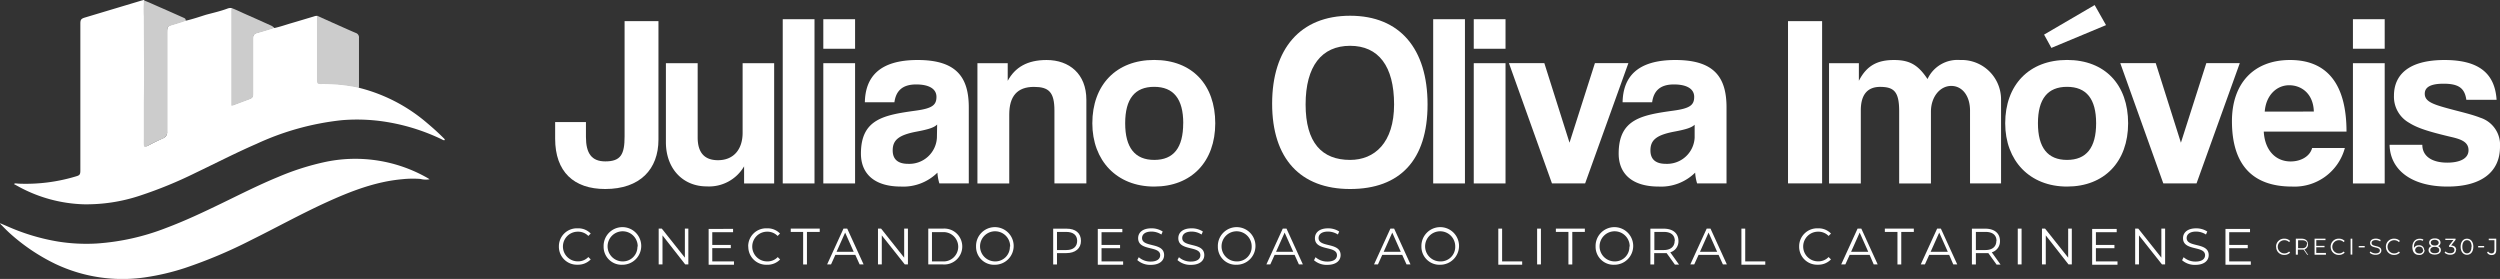 <svg xmlns="http://www.w3.org/2000/svg" viewBox="0 0 439.93 49.09"><rect x="0" y="0" width="439.93" height="49.09" fill="#333333" stroke="none"/><g id="Camada_2" data-name="Camada 2"><g id="Camada_1-2" data-name="Camada 1"><path d="M109.87,3.72h6V24.57c0,5.2-3.23,8.69-9.37,8.69-5.5,0-8.81-3-8.81-8.86V21.48h5.42V24.1c0,2.88,1,4.3,3.4,4.3,2.75,0,3.4-1.25,3.4-4.39V3.72Z" style="fill:#fff"/><path d="M130.94,32.27v-3a7.13,7.13,0,0,1-6.58,3.53c-4.21,0-7.18-3.14-7.18-7.78V11.12h5.59V24.19c0,2.67,1.2,4,3.57,4,2.84,0,4.34-2,4.34-4.82V11.12h5.55V32.28h-5.29Z" style="fill:#fff"/><path d="M137.74,32.27V3.38h5.59v28.9h-5.59Z" style="fill:#fff"/><path d="M144.88,8.58V3.38h5.59v5.2Zm0,23.69V11.12h5.59V32.28h-5.59Z" style="fill:#fff"/><path d="M165.3,32.27a8.26,8.26,0,0,1-.34-1.89,8.53,8.53,0,0,1-6.41,2.45c-4.82,0-7.05-2.37-7.05-5.8,0-6.11,4.08-6.79,9.72-7.57,2.79-.39,3.57-.95,3.57-2.41s-1.38-2.19-3.57-2.19c-2.54,0-3.57,1.25-3.83,3.14h-5.2c.09-4.39,2.49-7.44,9.29-7.44s9,3,9,8.34V32.27H165.3Zm-.39-10.36c-.56.56-1.55.86-3.61,1.25-3.18.6-4.21,1.5-4.21,3.31,0,1.59.95,2.36,2.71,2.36a4.86,4.86,0,0,0,5.07-4.6Z" style="fill:#fff"/><path d="M185.55,32.27V19.46c0-3.27-1-4.17-3.61-4.17-2.92,0-4.34,1.63-4.34,4.86V32.28H172V11.12h5.33v3.1c1.29-2.37,3.44-3.66,6.84-3.66,4,0,7,2.45,7,7V32.27h-5.64Z" style="fill:#fff"/><path d="M192.22,21.69c0-6.71,4.17-11.14,10.88-11.14s10.75,4.39,10.75,11.14-4.17,11.14-10.75,11.14S192.22,28.27,192.22,21.69Zm16,0c0-4.3-1.72-6.41-5.12-6.41S198,17.39,198,21.69s1.72,6.45,5.12,6.45S208.21,26,208.21,21.69Z" style="fill:#fff"/><path d="M223.86,18.25c0-9.67,4.95-15.48,13.72-15.48s13.63,5.81,13.63,15.61-4.86,14.88-13.63,14.88S223.86,27.89,223.86,18.25Zm21.46.13c0-6.75-2.75-10.32-7.74-10.32s-7.83,3.57-7.83,10.32,2.88,9.76,7.83,9.76C241.88,28.14,245.32,25.13,245.32,18.38Z" style="fill:#fff"/><path d="M252.2,32.27V3.38h5.59v28.9H252.2Z" style="fill:#fff"/><path d="M259.34,8.58V3.38h5.59v5.2Zm0,23.69V11.12h5.59V32.28h-5.59Z" style="fill:#fff"/><path d="M273.1,32.27l-7.57-21.16h6.23l4.43,14,4.47-14h5.89l-7.61,21.16H273.1Z" style="fill:#fff"/><path d="M298.64,32.27a8.26,8.26,0,0,1-.34-1.89,8.53,8.53,0,0,1-6.41,2.45c-4.82,0-7.05-2.37-7.05-5.8,0-6.11,4.08-6.79,9.72-7.57,2.79-.39,3.57-.95,3.57-2.41s-1.38-2.19-3.57-2.19c-2.54,0-3.57,1.25-3.83,3.14h-5.2c.09-4.39,2.49-7.44,9.29-7.44s9,3,9,8.34V32.27h-5.21Zm-.39-10.36c-.56.56-1.55.86-3.61,1.25-3.18.6-4.21,1.5-4.21,3.31,0,1.59.95,2.36,2.71,2.36a4.86,4.86,0,0,0,5.07-4.6l0-2.32Z" style="fill:#fff"/><path d="M314.64,32.27V3.72h6V32.27Z" style="fill:#fff"/><path d="M346.67,32.27V19.46c0-2.54-1.33-4.34-3.31-4.34s-3.57,1.94-3.57,4.52V32.28H334.2V19.55c0-3.4-.9-4.26-3.35-4.26-2.24,0-3.4,1.38-3.4,4.13V32.28h-5.59V11.12h5.25v3.1c1.42-2.79,3.4-3.66,6.19-3.66s4.26.9,5.89,3.35a5.81,5.81,0,0,1,5.72-3.35,6.94,6.94,0,0,1,7.22,7V32.27Z" style="fill:#fff"/><path d="M352.86,21.69c0-6.71,4.17-11.14,10.88-11.14s10.75,4.39,10.75,11.14-4.17,11.14-10.75,11.14S352.86,28.27,352.86,21.69Zm16,0c0-4.3-1.72-6.41-5.12-6.41s-5.12,2.11-5.12,6.41,1.72,6.45,5.12,6.45S368.86,26,368.86,21.69ZM361,8.45,359.7,6.09l8.9-5.2,2,3.53-9.59,4Z" style="fill:#fff"/><path d="M380.68,32.27l-7.57-21.16h6.24l4.43,14,4.47-14h5.89l-7.61,21.16Z" style="fill:#fff"/><path d="M398.36,23.16c.17,3.18,2,5.25,4.73,5.25,1.81,0,3.4-.9,3.78-2.37h5.76a9.17,9.17,0,0,1-9.29,6.79c-7,0-10.58-3.87-10.58-11.52,0-6.54,3.74-10.75,10.23-10.75s9.93,4.21,9.93,12.6H398.36Zm8.81-3.53C407.08,16.49,405,15,402.83,15s-4.08,1.72-4.3,4.64Z" style="fill:#fff"/><path d="M414.05,8.58V3.38h5.59v5.2Zm0,23.69V11.12h5.59V32.28h-5.59Z" style="fill:#fff"/><path d="M434,17.52c-.3-2.06-1.42-2.79-4-2.79-2.11,0-3.31.52-3.31,1.76s1.16,1.76,3.44,2.41,4.69,1.16,6.32,1.81a5,5,0,0,1,3.48,5.12c0,4.39-3.22,7-9.24,7-6.49,0-10.11-3.05-10.19-7.35h5.76c0,2,1.68,3.14,4.39,3.14,2,0,3.74-.6,3.74-2.19s-1.59-2-3.4-2.41c-3.57-.86-5.55-1.46-7.05-2.41a5.25,5.25,0,0,1-2.67-4.77c0-3.57,2.45-6.28,8.9-6.28,6.11,0,8.86,2.41,9.16,7H434Z" style="fill:#fff"/><path d="M98.35,43.38a3.16,3.16,0,0,1,3.3-3.2,3,3,0,0,1,2.3.92l-.42.42a2.5,2.5,0,0,0-1.86-.75,2.61,2.61,0,1,0,0,5.22,2.47,2.47,0,0,0,1.86-.76l.42.42a3.08,3.08,0,0,1-2.31.93,3.16,3.16,0,0,1-3.29-3.21Z" style="fill:#fff"/><path d="M106.22,43.38a3.31,3.31,0,1,1,3.31,3.21A3.16,3.16,0,0,1,106.22,43.38Zm6,0A2.65,2.65,0,1,0,109.53,46,2.56,2.56,0,0,0,112.17,43.38Z" style="fill:#fff"/><path d="M121.13,40.23v6.3h-.55l-4-5.11v5.11h-.67v-6.3h.55l4.06,5.11V40.23Z" style="fill:#fff"/><path d="M129.16,46v.58H124.7v-6.3H129v.58h-3.66v2.24h3.26v.57h-3.26V46h3.8Z" style="fill:#fff"/><path d="M131.66,43.38a3.16,3.16,0,0,1,3.3-3.2,3,3,0,0,1,2.3.92l-.42.42a2.5,2.5,0,0,0-1.86-.75A2.61,2.61,0,1,0,135,46a2.47,2.47,0,0,0,1.86-.76l.42.42a3.08,3.08,0,0,1-2.31.93,3.16,3.16,0,0,1-3.29-3.21Z" style="fill:#fff"/><path d="M141.36,40.81h-2.21v-.58h5.1v.58H142v5.73h-.67V40.81Z" style="fill:#fff"/><path d="M150.47,44.85H147l-.76,1.68h-.69l2.88-6.3h.66l2.88,6.3h-.7l-.76-1.68Zm-.24-.54-1.51-3.38-1.51,3.38Z" style="fill:#fff"/><path d="M159.77,40.23v6.3h-.55l-4.05-5.11v5.11h-.67v-6.3h.55l4.06,5.11V40.23Z" style="fill:#fff"/><path d="M163.35,40.23h2.57a3.16,3.16,0,1,1,0,6.3h-2.57ZM165.88,46a2.58,2.58,0,1,0,0-5.15H164V46Z" style="fill:#fff"/><path d="M171.76,43.38a3.31,3.31,0,1,1,3.31,3.21A3.16,3.16,0,0,1,171.76,43.38Zm6,0A2.65,2.65,0,1,0,175.07,46,2.56,2.56,0,0,0,177.71,43.38Z" style="fill:#fff"/><path d="M190.22,42.39c0,1.34-1,2.15-2.58,2.15H186v2h-.67v-6.3h2.36C189.24,40.23,190.22,41,190.22,42.39Zm-.67,0c0-1-.67-1.58-1.93-1.58H186V44h1.67C188.88,44,189.55,43.38,189.55,42.39Z" style="fill:#fff"/><path d="M197.64,46v.58h-4.46v-6.3h4.32v.58h-3.66v2.24h3.26v.57h-3.26V46h3.8Z" style="fill:#fff"/><path d="M200.13,45.77l.26-.51a3.1,3.1,0,0,0,2.08.77c1.18,0,1.69-.5,1.69-1.12,0-1.73-3.88-.67-3.88-3,0-.93.72-1.73,2.32-1.73a3.55,3.55,0,0,1,2,.56l-.23.53a3.25,3.25,0,0,0-1.73-.52c-1.15,0-1.67.51-1.67,1.14,0,1.73,3.88.68,3.88,3,0,.93-.74,1.72-2.35,1.72a3.39,3.39,0,0,1-2.34-.82Z" style="fill:#fff"/><path d="M207.2,45.77l.26-.51a3.1,3.1,0,0,0,2.08.77c1.18,0,1.69-.5,1.69-1.12,0-1.73-3.88-.67-3.88-3,0-.93.72-1.73,2.32-1.73a3.55,3.55,0,0,1,2,.56l-.23.53a3.25,3.25,0,0,0-1.73-.52c-1.15,0-1.67.51-1.67,1.14,0,1.73,3.88.68,3.88,3,0,.93-.74,1.72-2.35,1.72a3.39,3.39,0,0,1-2.34-.82Z" style="fill:#fff"/><path d="M214.31,43.38a3.31,3.31,0,1,1,3.31,3.21A3.16,3.16,0,0,1,214.31,43.38Zm5.95,0A2.65,2.65,0,1,0,217.62,46,2.55,2.55,0,0,0,220.26,43.38Z" style="fill:#fff"/><path d="M227.81,44.85H224.3l-.76,1.68h-.69l2.88-6.3h.66l2.88,6.3h-.7l-.76-1.68Zm-.24-.54-1.51-3.38-1.51,3.38Z" style="fill:#fff"/><path d="M231.24,45.77l.26-.51a3.1,3.1,0,0,0,2.08.77c1.18,0,1.69-.5,1.69-1.12,0-1.73-3.88-.67-3.88-3,0-.93.72-1.73,2.32-1.73a3.55,3.55,0,0,1,1.95.56l-.23.53a3.25,3.25,0,0,0-1.73-.52c-1.15,0-1.67.51-1.67,1.14,0,1.73,3.88.68,3.88,3,0,.93-.74,1.72-2.35,1.72a3.39,3.39,0,0,1-2.34-.82Z" style="fill:#fff"/><path d="M246.75,44.85h-3.51l-.76,1.68h-.69l2.88-6.3h.66l2.88,6.3h-.7l-.76-1.68Zm-.25-.54L245,40.93l-1.51,3.38Z" style="fill:#fff"/><path d="M250.13,43.38a3.31,3.31,0,1,1,3.31,3.21,3.17,3.17,0,0,1-3.31-3.21Zm5.95,0A2.65,2.65,0,1,0,253.44,46,2.55,2.55,0,0,0,256.08,43.38Z" style="fill:#fff"/><path d="M263.66,40.23h.67V46h3.53v.58h-4.2v-6.3Z" style="fill:#fff"/><path d="M270.49,40.23h.67v6.3h-.67Z" style="fill:#fff"/><path d="M276,40.81h-2.21v-.58h5.1v.58h-2.21v5.73H276V40.81Z" style="fill:#fff"/><path d="M280.78,43.38a3.31,3.31,0,1,1,3.31,3.21A3.16,3.16,0,0,1,280.78,43.38Zm6,0A2.65,2.65,0,1,0,284.09,46,2.55,2.55,0,0,0,286.73,43.38Z" style="fill:#fff"/><path d="M294.72,46.54l-1.44-2a4,4,0,0,1-.5,0h-1.69v2h-.67v-6.3h2.36c1.6,0,2.58.81,2.58,2.16a2,2,0,0,1-1.44,2l1.54,2.16h-.74Zm0-4.15c0-1-.67-1.58-1.93-1.58h-1.67V44h1.67C294,44,294.69,43.38,294.69,42.39Z" style="fill:#fff"/><path d="M302.41,44.85H298.9l-.76,1.68h-.69l2.88-6.3H301l2.88,6.3h-.7l-.76-1.68Zm-.24-.54-1.51-3.38-1.51,3.38Z" style="fill:#fff"/><path d="M306.44,40.23h.67V46h3.53v.58h-4.2v-6.3Z" style="fill:#fff"/><path d="M316.6,43.38a3.17,3.17,0,0,1,3.3-3.2,3,3,0,0,1,2.3.92l-.42.42a2.5,2.5,0,0,0-1.86-.75,2.61,2.61,0,1,0,0,5.22,2.47,2.47,0,0,0,1.86-.76l.42.42a3.08,3.08,0,0,1-2.31.93,3.16,3.16,0,0,1-3.29-3.21Z" style="fill:#fff"/><path d="M329,44.85h-3.51l-.76,1.68H324l2.88-6.3h.66l2.88,6.3h-.7L329,44.85Zm-.24-.54-1.51-3.38-1.51,3.38Z" style="fill:#fff"/><path d="M333.89,40.81h-2.21v-.58h5.1v.58h-2.21v5.73h-.67V40.81Z" style="fill:#fff"/><path d="M343,44.85h-3.51l-.76,1.68H338l2.88-6.3h.66l2.88,6.3h-.7L343,44.85Zm-.24-.54-1.51-3.38-1.51,3.38Z" style="fill:#fff"/><path d="M351.33,46.54l-1.44-2a4,4,0,0,1-.5,0H347.7v2H347v-6.3h2.36c1.6,0,2.58.81,2.58,2.16a2,2,0,0,1-1.44,2l1.54,2.16h-.74Zm0-4.15c0-1-.67-1.58-1.93-1.58H347.7V44h1.67C350.63,44,351.3,43.38,351.3,42.39Z" style="fill:#fff"/><path d="M355.07,40.23h.67v6.3h-.67Z" style="fill:#fff"/><path d="M364.58,40.23v6.3H364l-4-5.11v5.11h-.67v-6.3h.55l4.06,5.11V40.23Z" style="fill:#fff"/><path d="M372.62,46v.58h-4.46v-6.3h4.32v.58h-3.66v2.24h3.26v.57h-3.26V46h3.8Z" style="fill:#fff"/><path d="M381,40.23v6.3h-.55l-4.05-5.11v5.11h-.67v-6.3h.55l4.06,5.11V40.23Z" style="fill:#fff"/><path d="M384,45.77l.26-.51a3.1,3.1,0,0,0,2.08.77c1.18,0,1.69-.5,1.69-1.12,0-1.73-3.88-.67-3.88-3,0-.93.72-1.73,2.32-1.73a3.55,3.55,0,0,1,1.95.56l-.23.53a3.25,3.25,0,0,0-1.73-.52c-1.15,0-1.67.51-1.67,1.14,0,1.73,3.88.68,3.88,3,0,.93-.74,1.72-2.35,1.72a3.39,3.39,0,0,1-2.34-.82Z" style="fill:#fff"/><path d="M396.08,46v.58h-4.46v-6.3h4.32v.58h-3.66v2.24h3.26v.57h-3.26V46h3.8Z" style="fill:#fff"/><path d="M400.52,43.42A1.4,1.4,0,0,1,402,42a1.34,1.34,0,0,1,1,.41l-.19.19a1.12,1.12,0,0,0-.83-.33,1.16,1.16,0,1,0,0,2.32,1.12,1.12,0,0,0,.83-.33l.19.19a1.38,1.38,0,0,1-1,.41,1.4,1.4,0,0,1-1.46-1.42Z" style="fill:#fff"/><path d="M406,44.82l-.64-.9h-1v.89H404V42h1c.71,0,1.14.36,1.14,1a.86.86,0,0,1-.64.88l.68,1Zm0-1.84c0-.45-.3-.7-.86-.7h-.74v1.4h.74C405.63,43.68,405.93,43.42,405.93,43Z" style="fill:#fff"/><path d="M409.3,44.57v.26h-2V42h1.92v.26h-1.62v1h1.45v.25h-1.45v1h1.68Z" style="fill:#fff"/><path d="M410.13,43.42A1.4,1.4,0,0,1,411.6,42a1.34,1.34,0,0,1,1,.41l-.19.19a1.12,1.12,0,0,0-.83-.33,1.16,1.16,0,1,0,0,2.32,1.12,1.12,0,0,0,.83-.33l.19.19a1.38,1.38,0,0,1-1,.41,1.4,1.4,0,0,1-1.46-1.42Z" style="fill:#fff"/><path d="M413.64,42h.3v2.8h-.3Z" style="fill:#fff"/><path d="M415.07,43.29h1.05v.25h-1.05Z" style="fill:#fff"/><path d="M417,44.48l.12-.23a1.36,1.36,0,0,0,.92.34c.52,0,.75-.22.75-.5,0-.77-1.72-.3-1.72-1.33,0-.41.32-.77,1-.77a1.56,1.56,0,0,1,.87.25l-.1.24a1.41,1.41,0,0,0-.77-.23c-.51,0-.74.23-.74.51,0,.77,1.72.3,1.72,1.32,0,.41-.33.76-1,.76A1.55,1.55,0,0,1,417,44.48Z" style="fill:#fff"/><path d="M419.85,43.42A1.4,1.4,0,0,1,421.32,42a1.34,1.34,0,0,1,1,.41l-.19.19a1.12,1.12,0,0,0-.83-.33,1.16,1.16,0,1,0,0,2.32,1.12,1.12,0,0,0,.83-.33l.19.19a1.38,1.38,0,0,1-1,.41,1.4,1.4,0,0,1-1.46-1.42Z" style="fill:#fff"/><path d="M426.66,44a.87.87,0,0,1-1,.86c-.74,0-1.15-.52-1.15-1.4s.52-1.45,1.28-1.45a1.24,1.24,0,0,1,.66.15l-.12.23a.94.94,0,0,0-.54-.13c-.6,0-1,.39-1,1.15a2,2,0,0,0,0,.23.9.9,0,0,1,.86-.48.84.84,0,0,1,.94.84Zm-.29,0c0-.37-.27-.6-.7-.6A.64.64,0,0,0,425,44c0,.31.26.6.74.6a.61.61,0,0,0,.68-.61Z" style="fill:#fff"/><path d="M429.53,44c0,.5-.42.8-1.09.8s-1.08-.31-1.08-.8a.7.7,0,0,1,.54-.69.63.63,0,0,1-.44-.62c0-.46.39-.74,1-.74s1,.28,1,.74a.65.65,0,0,1-.45.62A.72.72,0,0,1,429.53,44Zm-.29,0c0-.34-.3-.56-.79-.56s-.79.22-.79.56.29.56.79.56S429.24,44.38,429.24,44Zm-.8-.79c.44,0,.7-.2.7-.5s-.28-.51-.7-.51-.69.19-.69.5.26.5.69.5Z" style="fill:#fff"/><path d="M432.18,44c0,.47-.34.83-1,.83a1.48,1.48,0,0,1-1-.36l.14-.23a1.21,1.21,0,0,0,.87.32c.46,0,.72-.22.72-.56s-.24-.56-.75-.56h-.2v-.21l.78-1h-1.43V42h1.8v.2l-.79,1c.6,0,.9.35.9.79Z" style="fill:#fff"/><path d="M433,43.42c0-.89.47-1.42,1.12-1.42s1.12.53,1.12,1.42-.47,1.42-1.12,1.42S433,44.31,433,43.42Zm1.94,0c0-.75-.34-1.16-.82-1.16s-.82.41-.82,1.16.34,1.16.82,1.16S434.91,44.17,434.91,43.42Z" style="fill:#fff"/><path d="M436.09,43.29h1.05v.25h-1.05Z" style="fill:#fff"/><path d="M437.65,44.45l.18-.2a.72.72,0,0,0,.6.34c.34,0,.52-.2.52-.62v-1.7h-1V42h1.32V44c0,.59-.28.88-.82.88a.92.92,0,0,1-.78-.4Z" style="fill:#fff"/><path d="M63.18,15.45a29.28,29.28,0,0,1,12,6.22c1,.84,2,1.74,2.9,2.65a.51.51,0,0,1,.2.32c-.17.08-.32,0-.46-.08a35.53,35.53,0,0,0-9.21-3,32.41,32.41,0,0,0-8.46-.41,47.62,47.62,0,0,0-15,4.16c-3.64,1.58-7.17,3.4-10.75,5.11a74.59,74.59,0,0,1-9.75,4,29.85,29.85,0,0,1-10,1.53,25.52,25.52,0,0,1-11.17-3l-.82-.45c-.06,0-.18-.05-.13-.15s.13-.08.21-.08l.6.05A30.49,30.49,0,0,0,13.49,31c.54-.16.65-.34.65-1q0-9.42,0-18.84V4.18c0-.72.13-.89.82-1.1l10-3A.63.63,0,0,0,25.22,0h.13V.07a.75.75,0,0,1,.16.57,16.85,16.85,0,0,0,0,2c0,4.88.06,9.76,0,14.64,0,2.6,0,5.19,0,7.79,0,.74.07.8.72.46.83-.44,1.67-.85,2.53-1.24a1.05,1.05,0,0,0,.64-1.1c0-5.81,0-11.62,0-17.42,0-1.1.09-1.21,1.15-1.52.59-.17,1.18-.36,1.76-.56a.83.83,0,0,1,.49-.07c1.14-.27,2.25-.64,3.37-1C37.41,2.28,38.7,2,40,1.52a1.48,1.48,0,0,1,.78-.1.83.83,0,0,1,.1.58V18.05c0,.48,0,.48.45.3.82-.32,1.65-.63,2.48-.93.58-.21.69-.37.69-1V6.9a1.36,1.36,0,0,1,.08-.63.88.88,0,0,1,.57-.48L48,4.93a.61.61,0,0,1,.3,0c1-.22,1.9-.54,2.85-.82,1.38-.4,2.75-.82,4.13-1.23a1.16,1.16,0,0,1,.52-.08.79.79,0,0,1,.11.58V13.84c0,.83,0,.87.84.85a28.87,28.87,0,0,1,5.94.55.76.76,0,0,1,.51.22Z" style="fill:#fff"/><path d="M0,39.27l1.42.61a36.64,36.64,0,0,0,8.81,2.63,31.51,31.51,0,0,0,6.79.34,41.12,41.12,0,0,0,12.22-2.74c3.33-1.25,6.55-2.77,9.75-4.32s6.53-3.24,9.91-4.63a45.38,45.38,0,0,1,8.52-2.7,25.62,25.62,0,0,1,17.83,2.87c.11.06.2.13.34.22A3.83,3.83,0,0,1,74,31.49a17.63,17.63,0,0,0-3.25.05c-4.74.43-9.09,2.14-13.37,4.09-4.5,2.06-8.83,4.46-13.26,6.65a84.4,84.4,0,0,1-11.61,4.89,41.76,41.76,0,0,1-7,1.64A27.54,27.54,0,0,1,9.76,46.45,34,34,0,0,1,2,41.29c-.61-.53-1.17-1.1-1.73-1.68A.8.8,0,0,1,0,39.25Z" style="fill:#fff"/><path d="M32.74,3.63c-.74.3-1.52.51-2.28.75l-.23.06c-.69.21-.78.33-.78,1q0,8.77,0,17.55a1.36,1.36,0,0,1-1,1.48,25.77,25.77,0,0,0-2.58,1.28c-.41.22-.54.15-.56-.32s0-.76,0-1.14c0-2.1,0-4.21,0-6.31.08-5,0-10,0-15.07a17.81,17.81,0,0,1,0-2.31,2.65,2.65,0,0,0-.05-.56c1,.38,2,.86,3,1.29,1.34.58,2.67,1.18,4,1.77.21.1.45.17.41.49Z" style="fill:#ccc"/><path d="M63.18,15.45a31.28,31.28,0,0,0-3.47-.54,32.58,32.58,0,0,0-3.28-.12c-.53,0-.65-.12-.65-.65V2.76L58.54,4c1.35.6,2.69,1.21,4.05,1.79a.82.82,0,0,1,.58.89c0,2.81,0,5.62,0,8.43C63.17,15.2,63.17,15.33,63.18,15.45Z" style="fill:#ccc"/><path d="M48.27,4.9c-.93.35-1.89.62-2.84.88-.76.21-.87.34-.87,1.14v9.57c0,.63-.12.79-.71,1L41,18.56c-.17.06-.3.14-.3-.16v-17c.88.32,1.71.74,2.57,1.12,1.44.63,2.87,1.28,4.3,1.92a1.82,1.82,0,0,1,.66.44Z" style="fill:#ccc"/></g></g></svg>